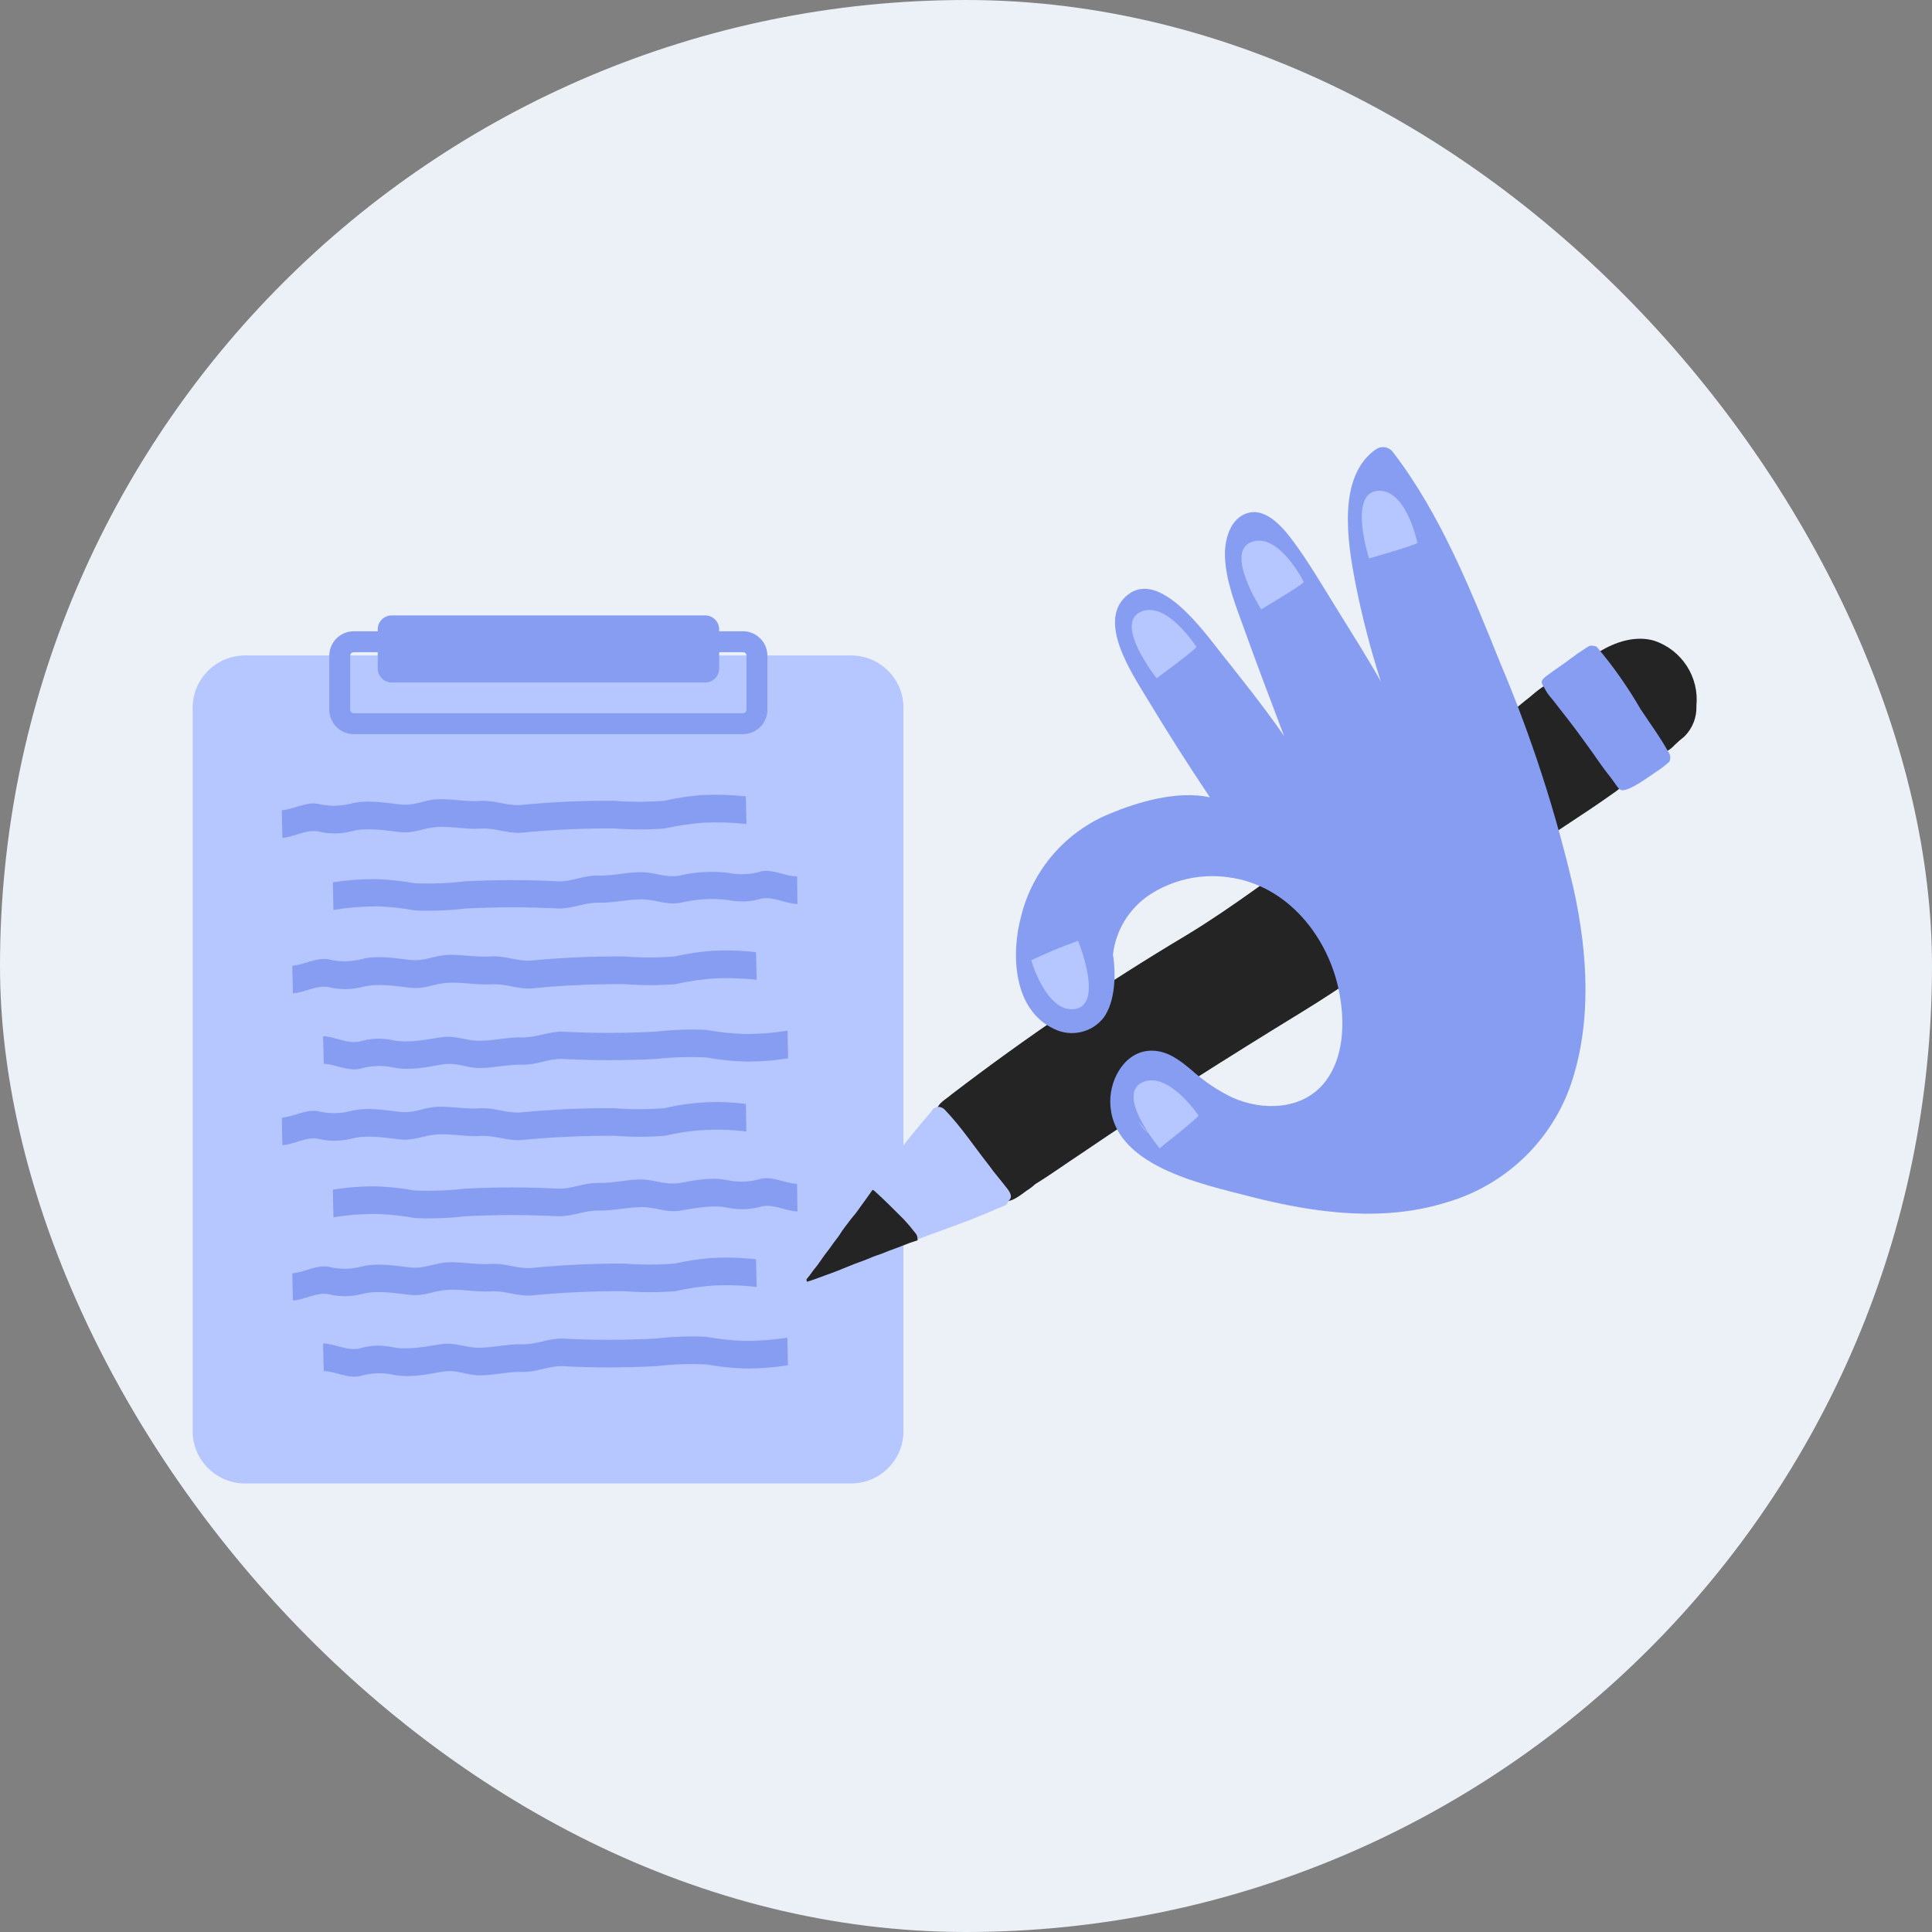 <?xml version="1.0" encoding="UTF-8"?> <svg xmlns="http://www.w3.org/2000/svg" width="66" height="66" viewBox="0 0 66 66" fill="none"><rect x="0" y="0" width="66" height="66" fill="#808080" stroke="none"/><rect width="66" height="66" rx="33" fill="#ECF0F7"></rect><g clip-path="url(#clip0_42584_53499)"><path d="M29.068 22.391H8.377C7.386 22.391 6.582 23.19 6.582 24.175V48.892C6.582 49.878 7.386 50.677 8.377 50.677H29.068C30.06 50.677 30.863 49.878 30.863 48.892V24.175C30.863 23.19 30.06 22.391 29.068 22.391Z" fill="#B6C6FF"></path><path d="M27.652 24.031H9.785C8.794 24.031 7.99 24.83 7.99 25.816V47.243C7.99 48.229 8.794 49.028 9.785 49.028H27.652C28.643 49.028 29.447 48.229 29.447 47.243V25.816C29.447 24.83 28.643 24.031 27.652 24.031Z" fill="#B6C6FF"></path><path d="M32.599 38.94C32.782 39.166 32.968 39.385 33.162 39.6C33.356 39.816 33.531 40.084 33.725 40.328C33.846 40.49 33.967 40.649 34.102 40.8C34.127 40.87 34.168 40.932 34.223 40.982C34.504 41.181 34.938 40.75 35.18 40.602C35.245 40.558 35.306 40.508 35.362 40.453C35.908 40.12 36.423 39.743 36.958 39.393C39.42 37.715 41.943 36.123 44.487 34.564C47.205 32.903 49.67 30.88 52.261 29.036C53.158 28.387 54.095 27.822 55.001 27.176C55.269 26.988 55.617 26.798 55.477 26.412C55.248 25.902 54.959 25.421 54.619 24.977C54.377 24.627 54.132 24.278 53.87 23.945C53.662 23.718 53.513 23.363 53.178 23.312C52.748 23.312 52.432 23.696 52.103 23.936C51.453 24.479 50.77 24.974 50.092 25.481C48.493 26.633 46.8 27.64 45.165 28.74C43.634 29.814 42.154 30.961 40.556 31.932C37.764 33.597 35.07 35.423 32.49 37.398C32.318 37.552 32.048 37.678 32.006 37.91C32.011 38.322 32.38 38.624 32.599 38.94ZM33.137 37.491H33.103C33.114 37.493 33.126 37.493 33.137 37.491Z" fill="#242424"></path><path d="M29.87 40.694C30.216 41.01 30.551 41.343 30.88 41.676C31.013 41.809 31.139 41.948 31.257 42.093C31.289 42.124 31.315 42.161 31.332 42.203C31.349 42.244 31.357 42.289 31.355 42.334C32.14 42.034 32.937 41.774 33.716 41.438C33.896 41.366 34.076 41.279 34.259 41.212L34.329 41.178L34.369 41.161C34.407 41.127 34.433 41.081 34.442 41.03C34.639 40.89 34.473 40.68 34.36 40.543C34.175 40.3 33.969 40.07 33.798 39.827C33.294 39.189 32.844 38.504 32.281 37.916C32.229 37.858 32.157 37.821 32.078 37.813C32.025 37.811 31.971 37.824 31.925 37.852C31.878 37.879 31.841 37.919 31.817 37.967C31.724 38.081 31.628 38.19 31.535 38.3C31.302 38.579 31.068 38.859 30.857 39.139L30.801 39.223L30.691 39.388L30.576 39.558L30.461 39.715L30.34 39.891V39.874C30.3 39.936 30.255 39.995 30.213 40.056C30.171 40.118 30.126 40.163 30.086 40.221V40.205L30.011 40.311L29.875 40.51L29.791 40.641C29.822 40.651 29.849 40.669 29.87 40.694Z" fill="#B6C6FF"></path><path d="M54.488 22.489C54.533 22.545 54.575 22.604 54.617 22.665C54.941 23.149 55.298 23.608 55.622 24.092C55.946 24.576 56.291 25.141 56.694 25.619C56.722 25.652 56.761 25.675 56.803 25.684C56.846 25.693 56.891 25.688 56.93 25.67C57.037 25.613 57.132 25.537 57.212 25.446C57.316 25.345 57.428 25.25 57.535 25.166C57.675 25.028 57.785 24.863 57.857 24.68C57.928 24.497 57.961 24.302 57.952 24.106C57.999 23.63 57.883 23.152 57.623 22.75C57.363 22.348 56.974 22.045 56.519 21.89C55.872 21.697 55.175 21.929 54.62 22.273C54.596 22.268 54.57 22.27 54.547 22.279C54.523 22.288 54.503 22.304 54.488 22.324C54.47 22.348 54.461 22.377 54.461 22.406C54.461 22.436 54.47 22.465 54.488 22.489Z" fill="#242424"></path><path d="M27.571 43.787C27.63 43.768 27.689 43.751 27.748 43.729C27.808 43.706 27.912 43.675 27.991 43.642C28.151 43.58 28.317 43.524 28.48 43.463L28.722 43.368L28.961 43.27L29.214 43.169L29.459 43.08C29.569 43.038 29.679 42.996 29.786 42.948L29.957 42.884L30.112 42.831L30.365 42.73L30.616 42.638C30.776 42.579 30.931 42.514 31.088 42.456L31.235 42.408L31.347 42.369C31.348 42.358 31.348 42.347 31.347 42.335C31.349 42.291 31.341 42.246 31.324 42.205C31.307 42.163 31.281 42.126 31.249 42.095C31.135 41.946 31.014 41.803 30.886 41.667C30.556 41.334 30.222 41.001 29.876 40.685C29.855 40.667 29.831 40.655 29.805 40.648L29.741 40.741C29.645 40.883 29.541 41.02 29.442 41.158C29.344 41.295 29.248 41.437 29.144 41.555C29.091 41.622 29.034 41.689 28.984 41.759C28.933 41.829 28.88 41.896 28.829 41.963L28.781 42.03L28.654 42.224L28.466 42.472C28.415 42.545 28.365 42.618 28.311 42.688C28.258 42.758 28.201 42.831 28.148 42.903C28.095 42.976 28.047 43.043 27.999 43.116C27.951 43.189 27.898 43.259 27.841 43.326L27.805 43.37C27.751 43.438 27.703 43.51 27.653 43.578L27.552 43.701C27.548 43.731 27.555 43.761 27.571 43.787Z" fill="#242424"></path><path d="M53.032 23.892C53.378 24.342 53.738 24.782 54.067 25.246C54.169 25.394 54.276 25.526 54.383 25.682C54.591 25.985 54.802 26.287 55.032 26.572L55.201 26.807C55.255 26.883 55.311 26.98 55.412 26.997C55.708 26.997 56.287 26.561 56.538 26.393C56.709 26.284 56.87 26.161 57.022 26.026C57.049 25.978 57.062 25.923 57.06 25.868C57.057 25.812 57.039 25.759 57.008 25.713C56.726 25.198 56.366 24.714 56.04 24.219C55.611 23.477 55.118 22.774 54.565 22.118C54.548 22.098 54.525 22.083 54.5 22.074C54.475 22.065 54.448 22.062 54.422 22.065C54.312 22.023 54.214 22.118 54.124 22.174C53.974 22.267 53.83 22.366 53.69 22.474C53.426 22.678 53.145 22.857 52.877 23.058C52.686 23.201 52.596 23.274 52.736 23.461C52.813 23.618 52.913 23.763 53.032 23.892Z" fill="#869DF1"></path><path d="M53.763 30.393C53.153 27.751 52.315 25.167 51.259 22.669C50.263 20.204 49.213 17.557 47.576 15.434C47.511 15.351 47.417 15.296 47.312 15.279C47.208 15.262 47.101 15.284 47.013 15.342C45.668 16.27 46.037 18.517 46.293 19.871C46.52 21.023 46.813 22.16 47.171 23.279C46.687 22.422 46.16 21.6 45.643 20.761C45.178 20.011 44.726 19.239 44.202 18.523C43.873 18.075 43.293 17.356 42.655 17.518C42.016 17.68 41.825 18.453 41.847 19.02C41.875 19.818 42.191 20.629 42.461 21.373C42.916 22.632 43.389 23.891 43.867 25.145C43.192 24.165 42.438 23.225 41.709 22.305C41.147 21.605 39.63 19.449 38.53 20.316C37.43 21.183 38.679 23.018 39.188 23.866C39.875 25.005 40.595 26.138 41.332 27.237C40.207 26.994 38.859 27.402 37.911 27.797C37.166 28.102 36.505 28.578 35.979 29.185C35.454 29.792 35.079 30.513 34.886 31.291C34.532 32.578 34.605 34.5 36.012 35.151C36.295 35.29 36.617 35.328 36.924 35.258C37.232 35.188 37.506 35.015 37.7 34.768C38.105 34.209 38.125 33.28 38.021 32.608C38.068 32.202 38.202 31.809 38.415 31.459C38.629 31.108 38.915 30.808 39.256 30.577C40.051 30.053 41.012 29.836 41.957 29.968C43.988 30.225 45.412 32.035 45.761 33.954C45.944 34.95 45.91 36.145 45.255 36.973C44.503 37.921 43.144 37.957 42.112 37.499C41.599 37.254 41.126 36.936 40.705 36.556C40.322 36.234 39.897 35.901 39.371 35.893C38.471 35.873 37.931 36.805 37.928 37.611C37.928 39.826 41.076 40.45 42.728 40.881C44.92 41.44 47.246 41.759 49.447 41.066C50.422 40.777 51.315 40.26 52.049 39.559C52.783 38.858 53.338 37.992 53.667 37.034C54.385 34.911 54.238 32.566 53.763 30.393ZM38.882 38.304C38.997 38.459 39.124 38.605 39.262 38.741C39.112 38.616 38.984 38.469 38.882 38.304Z" fill="#869DF1"></path><path d="M48.42 18.546C48.352 18.627 46.769 19.077 46.769 19.077C46.769 19.077 46.057 16.864 47.05 16.769C48.043 16.674 48.42 18.546 48.42 18.546Z" fill="#B6C6FF"></path><path d="M44.541 19.883C44.499 19.975 43.084 20.817 43.084 20.817C43.084 20.817 41.82 18.859 42.754 18.514C43.688 18.17 44.541 19.883 44.541 19.883Z" fill="#B6C6FF"></path><path d="M40.871 22.099C40.837 22.197 39.512 23.171 39.512 23.171C39.512 23.171 38.063 21.347 38.949 20.91C39.835 20.474 40.871 22.099 40.871 22.099Z" fill="#B6C6FF"></path><path d="M35.227 32.804C35.748 32.556 36.283 32.334 36.828 32.141C36.828 32.141 37.717 34.289 36.737 34.465C35.758 34.642 35.227 32.804 35.227 32.804Z" fill="#B6C6FF"></path><path d="M40.943 38.106C40.913 38.204 39.613 39.226 39.613 39.226C39.613 39.226 38.119 37.438 39.002 36.987C39.886 36.537 40.943 38.106 40.943 38.106Z" fill="#B6C6FF"></path><path d="M11.037 45.893L11.06 46.836C11.47 46.852 11.856 47.09 12.278 47.014C12.648 46.899 13.041 46.881 13.42 46.961C13.963 47.076 14.546 46.961 15.077 46.864C15.609 46.766 15.902 46.978 16.375 46.984C16.847 46.989 17.334 46.855 17.84 46.866C18.347 46.877 18.724 46.659 19.211 46.67C20.275 46.726 21.342 46.726 22.407 46.67C22.978 46.605 23.554 46.585 24.129 46.609C24.557 46.687 24.991 46.734 25.426 46.749C25.925 46.754 26.424 46.717 26.917 46.64L26.897 45.697C26.404 45.774 25.905 45.811 25.406 45.806C24.971 45.791 24.537 45.744 24.109 45.666C23.534 45.642 22.959 45.662 22.387 45.728C21.323 45.784 20.256 45.784 19.191 45.728C18.704 45.728 18.31 45.938 17.821 45.923C17.331 45.91 16.841 46.044 16.355 46.041C15.868 46.038 15.561 45.845 15.058 45.921C14.554 45.996 13.932 46.133 13.4 46.019C13.021 45.938 12.628 45.956 12.258 46.072C11.836 46.147 11.451 45.91 11.037 45.893Z" fill="#869DF1"></path><path d="M10.006 44.428L9.986 43.496C10.397 43.466 10.774 43.217 11.199 43.27C11.575 43.366 11.969 43.366 12.344 43.27C12.882 43.13 13.456 43.236 14.004 43.298C14.508 43.351 14.82 43.15 15.293 43.124C15.765 43.099 16.258 43.211 16.764 43.178C17.271 43.144 17.656 43.351 18.14 43.317C19.197 43.213 20.258 43.162 21.32 43.166C21.893 43.211 22.47 43.211 23.044 43.166C23.468 43.071 23.899 43.006 24.333 42.973C24.831 42.947 25.331 42.963 25.827 43.021L25.849 43.964C25.353 43.906 24.852 43.89 24.352 43.916C23.919 43.949 23.488 44.013 23.064 44.109C22.49 44.154 21.913 44.154 21.339 44.109C20.274 44.103 19.209 44.151 18.148 44.255C17.665 44.288 17.259 44.084 16.773 44.115C16.286 44.145 15.788 44.036 15.301 44.062C14.814 44.087 14.516 44.288 14.013 44.235C13.464 44.173 12.887 44.067 12.353 44.207C11.977 44.304 11.583 44.304 11.207 44.207C10.794 44.143 10.417 44.397 10.006 44.428Z" fill="#869DF1"></path><path d="M27.242 41.385L27.229 40.442C26.818 40.425 26.432 40.188 26.01 40.266C25.639 40.378 25.245 40.397 24.865 40.319C24.325 40.201 23.74 40.319 23.208 40.414C22.707 40.49 22.386 40.299 21.914 40.294C21.441 40.288 20.951 40.422 20.445 40.411C19.939 40.4 19.561 40.618 19.075 40.607C18.011 40.551 16.945 40.551 15.881 40.607C15.31 40.672 14.734 40.693 14.159 40.669C13.731 40.591 13.297 40.544 12.862 40.529C12.363 40.523 11.864 40.561 11.371 40.641L11.391 41.584C11.884 41.504 12.383 41.466 12.882 41.471C13.317 41.487 13.751 41.533 14.179 41.611C14.754 41.636 15.329 41.615 15.901 41.55C16.965 41.494 18.031 41.494 19.094 41.55C19.581 41.55 19.978 41.343 20.465 41.354C20.951 41.365 21.444 41.234 21.933 41.237C22.423 41.239 22.727 41.432 23.227 41.357C23.773 41.273 24.353 41.144 24.885 41.262C25.265 41.34 25.659 41.321 26.03 41.209C26.446 41.13 26.832 41.368 27.242 41.385Z" fill="#869DF1"></path><path d="M9.647 39.122L9.627 38.182C10.038 38.149 10.412 37.902 10.837 37.956C11.212 38.052 11.606 38.052 11.982 37.956C12.519 37.816 13.107 37.919 13.642 37.981C14.177 38.042 14.458 37.832 14.933 37.81C15.409 37.788 15.896 37.897 16.402 37.863C16.909 37.83 17.294 38.037 17.781 38.003C18.841 37.9 19.906 37.851 20.971 37.858C21.544 37.902 22.12 37.902 22.693 37.858C23.605 37.642 24.549 37.592 25.479 37.712L25.498 38.655C24.569 38.535 23.625 38.584 22.713 38.8C22.14 38.845 21.564 38.845 20.991 38.8C19.926 38.794 18.861 38.843 17.8 38.946C17.314 38.979 16.909 38.775 16.422 38.806C15.935 38.837 15.44 38.728 14.953 38.753C14.466 38.778 14.168 38.979 13.662 38.923C13.099 38.862 12.536 38.758 12.002 38.898C11.626 38.995 11.232 38.995 10.857 38.898C10.432 38.837 10.066 39.089 9.647 39.122Z" fill="#869DF1"></path><path d="M11.037 35.397L11.06 36.34C11.47 36.357 11.856 36.594 12.278 36.516C12.648 36.402 13.041 36.384 13.42 36.463C13.963 36.581 14.546 36.463 15.077 36.368C15.609 36.273 15.902 36.483 16.375 36.485C16.847 36.488 17.334 36.359 17.84 36.371C18.347 36.382 18.724 36.161 19.211 36.175C20.275 36.231 21.342 36.231 22.407 36.175C22.98 36.113 23.558 36.096 24.134 36.124C24.563 36.203 24.996 36.249 25.431 36.264C25.931 36.27 26.43 36.232 26.923 36.153L26.903 35.21C26.41 35.289 25.911 35.327 25.412 35.322C24.977 35.306 24.543 35.26 24.115 35.182C23.54 35.157 22.964 35.178 22.393 35.243C21.328 35.299 20.261 35.299 19.197 35.243C18.71 35.243 18.316 35.45 17.826 35.439C17.337 35.428 16.847 35.559 16.36 35.554C15.874 35.548 15.567 35.361 15.063 35.436C14.56 35.512 13.938 35.649 13.406 35.531C13.027 35.452 12.634 35.471 12.264 35.585C11.836 35.66 11.451 35.414 11.037 35.397Z" fill="#869DF1"></path><path d="M10.006 33.936L9.986 32.993C10.397 32.959 10.774 32.713 11.199 32.767C11.575 32.863 11.969 32.863 12.344 32.767C12.882 32.627 13.456 32.73 14.004 32.792C14.508 32.848 14.82 32.643 15.293 32.621C15.765 32.599 16.258 32.708 16.764 32.674C17.271 32.641 17.656 32.848 18.14 32.814C19.197 32.713 20.258 32.666 21.32 32.674C21.893 32.719 22.47 32.719 23.044 32.674C23.468 32.578 23.899 32.514 24.333 32.481C24.831 32.455 25.331 32.471 25.827 32.529L25.849 33.471C25.356 33.415 24.859 33.4 24.364 33.427C23.93 33.459 23.499 33.524 23.075 33.62C22.501 33.664 21.924 33.664 21.35 33.62C20.285 33.612 19.22 33.661 18.16 33.765C17.676 33.799 17.271 33.595 16.784 33.625C16.297 33.656 15.799 33.547 15.312 33.572C14.826 33.597 14.527 33.799 14.024 33.743C13.475 33.681 12.898 33.578 12.364 33.718C11.988 33.814 11.594 33.814 11.219 33.718C10.794 33.651 10.417 33.902 10.006 33.936Z" fill="#869DF1"></path><path d="M27.242 30.883L27.229 29.94C26.818 29.94 26.432 29.689 26.01 29.764C25.64 29.88 25.245 29.898 24.865 29.817C24.311 29.75 23.75 29.783 23.208 29.915C22.707 29.991 22.386 29.8 21.914 29.795C21.441 29.789 20.951 29.924 20.445 29.91C19.939 29.896 19.561 30.119 19.075 30.108C18.011 30.052 16.945 30.052 15.881 30.108C15.31 30.176 14.734 30.197 14.159 30.173C13.731 30.095 13.297 30.048 12.862 30.033C12.363 30.028 11.864 30.064 11.371 30.142L11.391 31.085C11.883 31.003 12.38 30.962 12.879 30.962C13.314 30.977 13.748 31.023 14.176 31.101C14.751 31.126 15.327 31.105 15.898 31.037C16.962 30.981 18.028 30.981 19.092 31.037C19.578 31.037 19.975 30.827 20.462 30.838C20.948 30.85 21.441 30.718 21.93 30.724C22.42 30.729 22.724 30.919 23.225 30.844C23.767 30.712 24.328 30.678 24.882 30.746C25.262 30.827 25.656 30.809 26.027 30.693C26.446 30.626 26.832 30.869 27.242 30.883Z" fill="#869DF1"></path><path d="M9.647 28.623L9.627 27.68C10.038 27.647 10.412 27.401 10.837 27.454C11.212 27.55 11.606 27.55 11.982 27.454C12.519 27.314 13.107 27.417 13.642 27.479C14.177 27.54 14.458 27.331 14.933 27.305C15.409 27.28 15.896 27.395 16.402 27.361C16.909 27.328 17.294 27.532 17.781 27.501C18.841 27.397 19.906 27.348 20.971 27.356C21.544 27.401 22.12 27.401 22.693 27.356C23.119 27.26 23.55 27.195 23.985 27.16C24.483 27.135 24.983 27.151 25.479 27.207L25.498 28.15C25.003 28.095 24.503 28.08 24.004 28.105C23.57 28.14 23.138 28.206 22.713 28.301C22.14 28.346 21.564 28.346 20.991 28.301C19.926 28.294 18.861 28.342 17.8 28.447C17.314 28.477 16.909 28.273 16.422 28.307C15.935 28.34 15.44 28.226 14.953 28.251C14.466 28.276 14.168 28.48 13.662 28.424C13.099 28.363 12.536 28.259 12.002 28.399C11.626 28.496 11.232 28.496 10.857 28.399C10.432 28.335 10.066 28.589 9.647 28.623Z" fill="#869DF1"></path><path d="M25.38 21.922H12.086C11.822 21.922 11.607 22.135 11.607 22.398V24.247C11.607 24.509 11.822 24.722 12.086 24.722H25.38C25.644 24.722 25.858 24.509 25.858 24.247V22.398C25.858 22.135 25.644 21.922 25.38 21.922Z" stroke="#869DF1" stroke-width="0.714" stroke-miterlimit="10"></path><path d="M24.088 21.023H13.383C13.118 21.023 12.904 21.236 12.904 21.499V22.839C12.904 23.102 13.118 23.315 13.383 23.315H24.088C24.352 23.315 24.567 23.102 24.567 22.839V21.499C24.567 21.236 24.352 21.023 24.088 21.023Z" fill="#869DF1"></path></g><defs><clipPath id="clip0_42584_53499"><rect width="55" height="40" fill="white" transform="translate(5 13)"></rect></clipPath></defs></svg> 